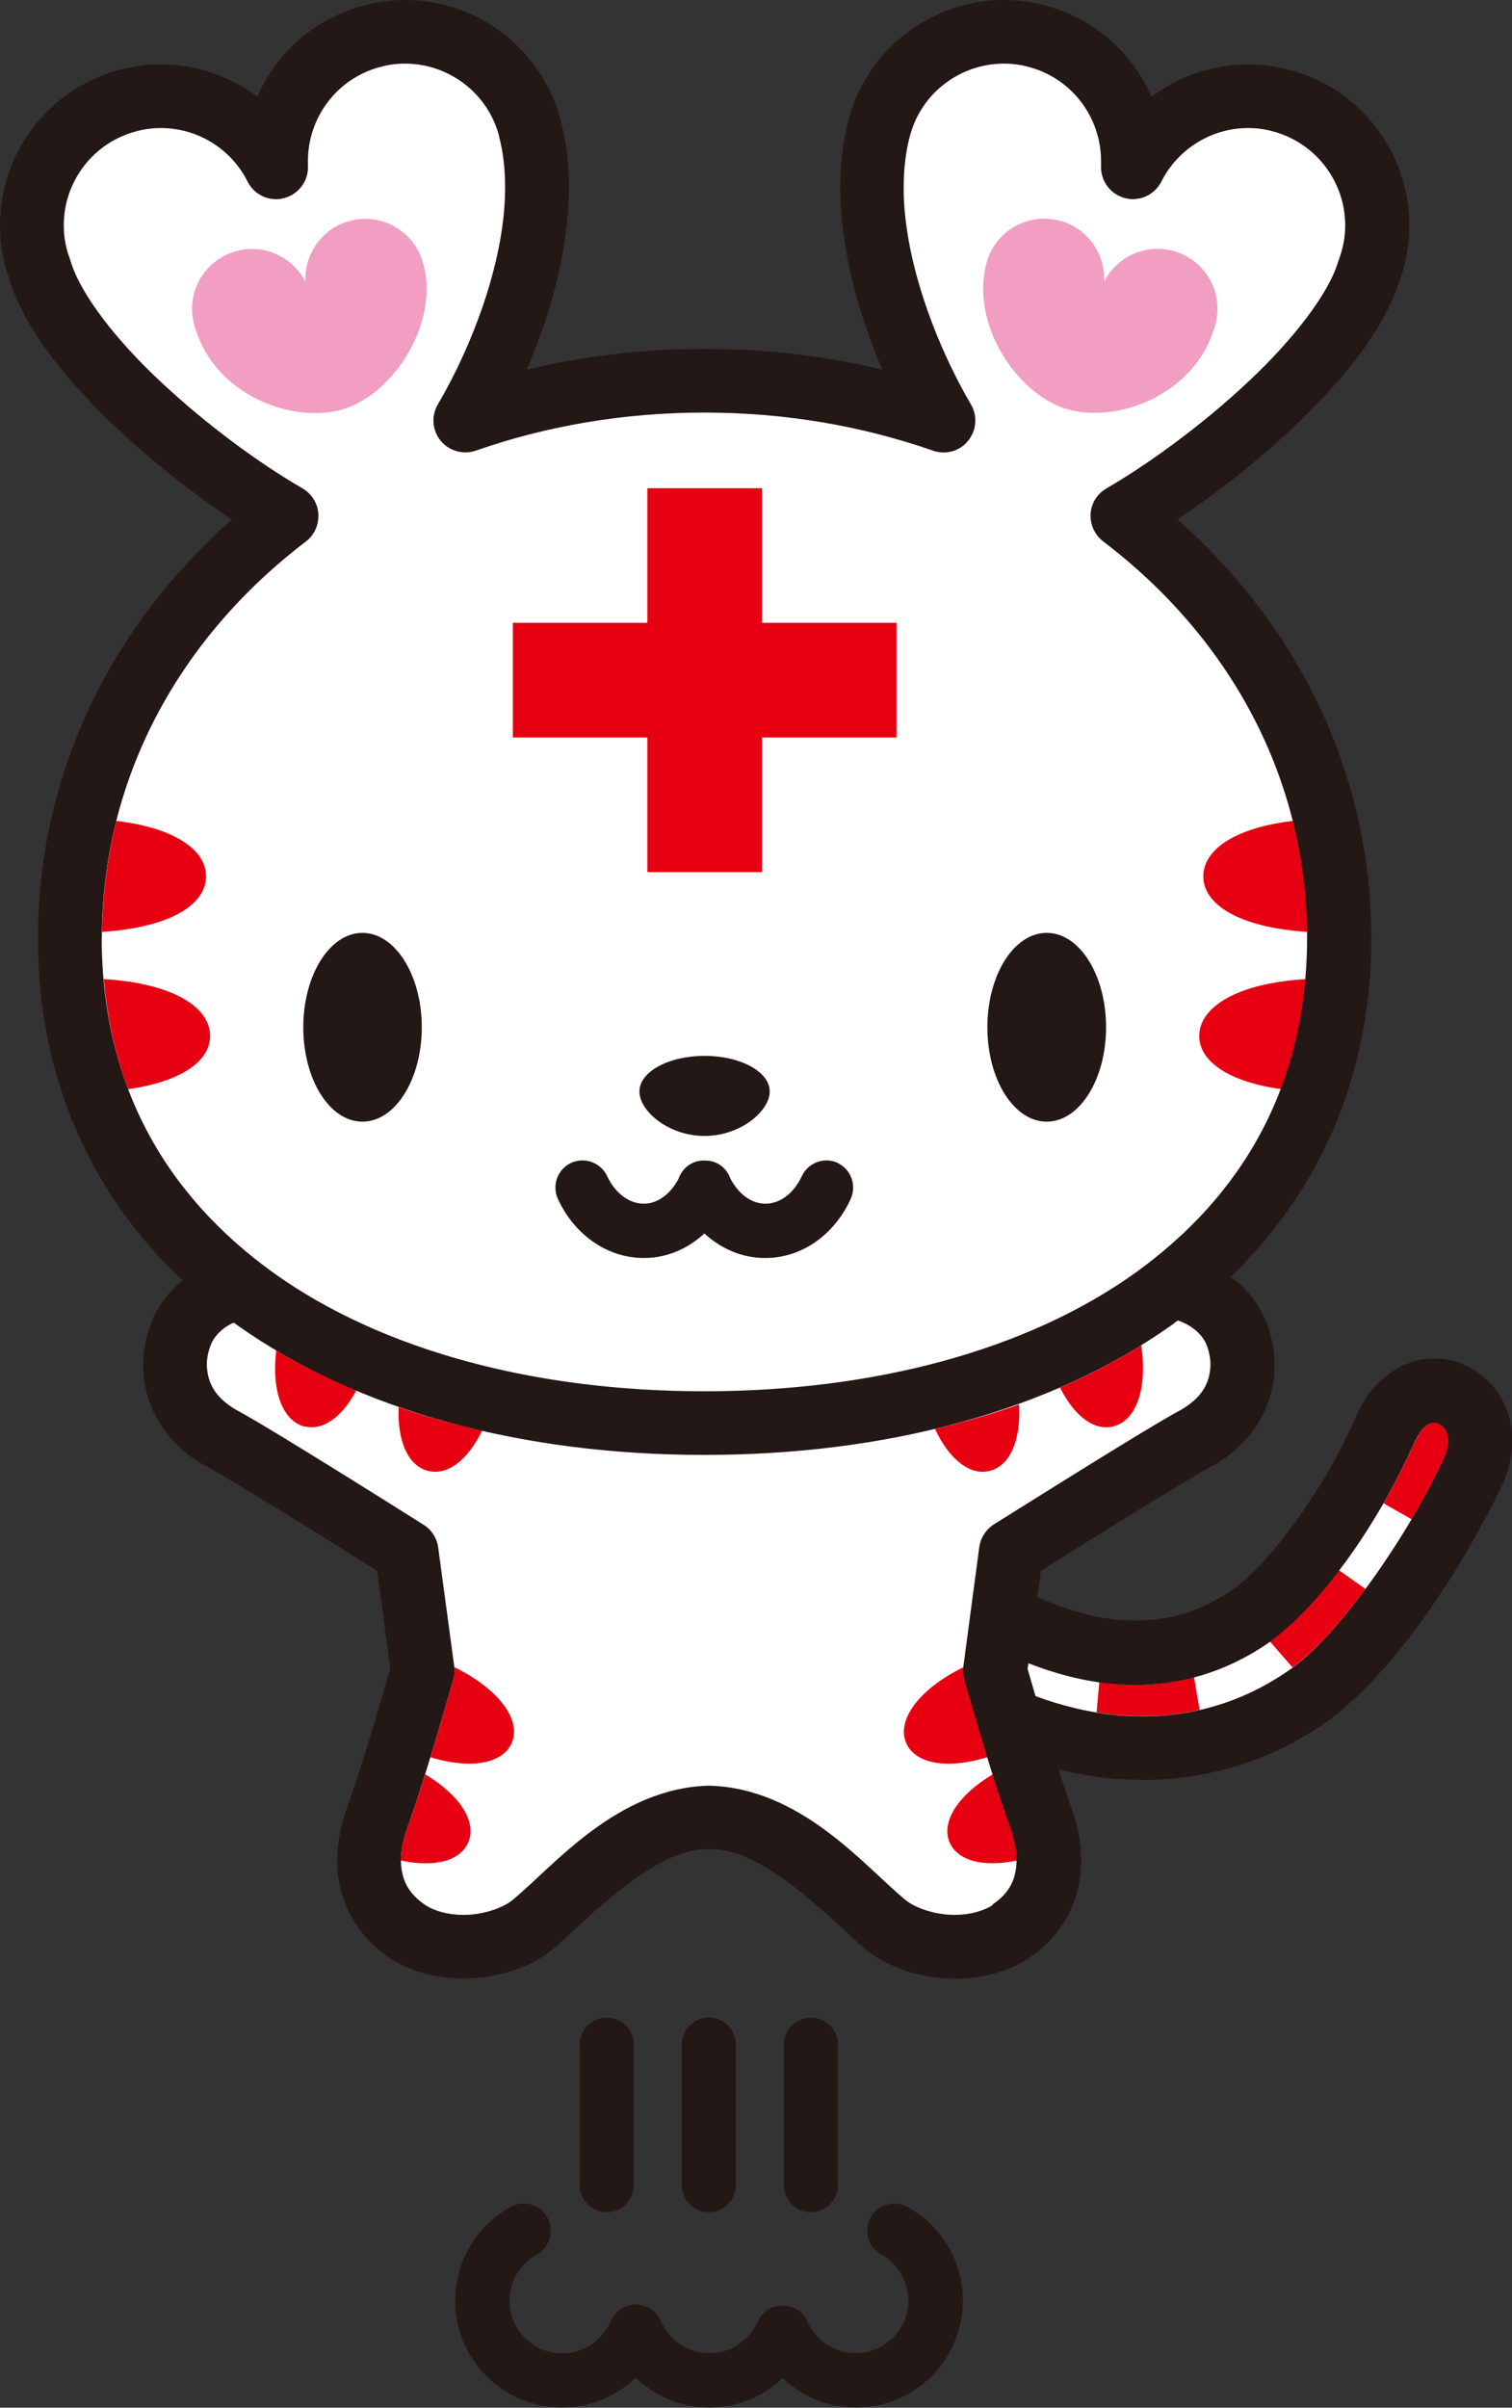 <?xml version="1.0" encoding="UTF-8"?><svg id="_レイヤー_2" xmlns="http://www.w3.org/2000/svg" viewBox="0 0 78.22 124.48"><rect x="0" y="0" width="78.22" height="124.48" fill="#333333" stroke="none"/><defs><style>.cls-1{fill:#f19ec2;}.cls-2{fill:#e60012;}.cls-3{fill:#fff;}.cls-4{fill:#231815;}</style></defs><g id="_レイヤー_2-2"><path class="cls-3" d="m71.66,73.91c-1.7,3.92-4.71,8.11-7.05,9.71-2.35,1.59-4.6,1.96-6.79,1.79-1.54-.12-3.03-.56-6.03-1.3l.52-3.87s7.85-4.95,9.52-5.83c2.28-1.21,2.91-3.44,2.16-5.4-.52-1.36-1.87-2.3-3.42-2.49,5.41-4.21,8.71-10.24,8.71-18,0-8.88-4.34-16.61-11.21-21.83,4.69-2.72,11.37-8.3,12.74-12.66.08-.22.15-.44.21-.67.94-3.57-1.19-7.22-4.76-8.16-3.11-.82-6.27.69-7.66,3.45.15-3.09-1.86-5.96-4.97-6.78-3.57-.94-7.22,1.19-8.16,4.76,0,.01,0,.02,0,.03,0,0,0,0,0,0-1.19,4.53.73,10.59,3.34,15.09-3.82-1.33-7.99-2.06-12.37-2.06s-8.55.73-12.37,2.06c2.61-4.5,4.53-10.55,3.34-15.09h0s0-.02,0-.03c-.94-3.57-4.59-5.7-8.16-4.76-3.11.82-5.12,3.69-4.97,6.78-1.39-2.76-4.56-4.27-7.66-3.45C3.06,6.14.93,9.79,1.87,13.36c.06.23.13.45.21.67,1.37,4.36,8.05,9.95,12.74,12.66-6.87,5.21-11.21,12.94-11.21,21.83,0,7.8,3.34,13.85,8.8,18.06-1.39.28-2.59,1.17-3.06,2.42-.75,1.96-.11,4.19,2.16,5.4,1.66.88,9.52,5.83,9.52,5.83l.83,6.15s-1.34,4.78-2.34,7.57c-1.11,3.08.13,5,1.58,5.93,1.98,1.27,5.04.87,6.58-.48,2.17-1.91,5.35-5.42,8.99-5.43,3.64,0,6.82,3.52,8.99,5.43,1.54,1.35,4.6,1.76,6.58.48,1.45-.93,2.7-2.84,1.58-5.93-.48-1.32-1.02-3.08-1.47-4.57,2.88.57,4.14.83,5.49.95.02,0,.04,0,.06,0,2.98.25,6.41-.36,9.63-2.56,3.24-2.21,6.88-7.88,8.64-11.64,1.76-3.76-2.81-6.14-4.52-2.22Z"/></g><g id="_レイヤー_4"><g><g><path class="cls-2" d="m23.5,86.19c.02.21,0,.43-.05.63,0,.01-.53,1.91-1.18,4.03,2.14.65,3.74.31,4.2-.73.51-1.15-.58-2.75-2.97-3.93Z"/><path class="cls-2" d="m22,91.73c-.31.98-.63,1.96-.93,2.78-.24.68-.33,1.23-.33,1.68,1.78.38,3.08,0,3.48-.93.45-1.03-.36-2.41-2.23-3.53Z"/></g><path class="cls-2" d="m61.77,86.71c-1.02.27-2.02.39-3,.39-.36,0-.72-.01-1.07-.04-.28-.02-.55-.06-.83-.1l-.14,1.57c.41.07.83.13,1.27.16,0,0,.01,0,.04,0,.37.03.74.04,1.12.04.94,0,1.91-.1,2.9-.33l-.29-1.7Z"/><path class="cls-2" d="m24.94,73.97c-1.48-.34-2.93-.74-4.32-1.22-.07,1.85.54,3.06,1.54,3.3.97.23,2.01-.51,2.78-2.08Z"/><path class="cls-2" d="m15.77,73.75c.92.22,1.91-.45,2.66-1.86-1.45-.61-2.84-1.3-4.14-2.07-.26,2.2.38,3.67,1.48,3.94Z"/><g><path class="cls-2" d="m49.9,86.82c-.06-.2-.07-.42-.05-.63-2.39,1.18-3.47,2.78-2.97,3.93.46,1.05,2.06,1.38,4.2.73-.65-2.12-1.18-4.02-1.18-4.03Z"/><path class="cls-2" d="m52.28,94.51c-.3-.83-.62-1.81-.92-2.78-1.86,1.12-2.68,2.5-2.23,3.53.41.93,1.7,1.3,3.48.93,0-.45-.09-1-.33-1.68Z"/></g><path class="cls-2" d="m51.19,76.05c1.02-.25,1.64-1.52,1.53-3.44-1.39.5-2.86.91-4.35,1.27.77,1.63,1.84,2.41,2.82,2.17Z"/><path class="cls-2" d="m57.58,73.75c1.15-.28,1.8-1.85,1.46-4.2-1.32.82-2.72,1.55-4.2,2.19.76,1.52,1.79,2.24,2.74,2.01Z"/><g><path class="cls-2" d="m65.69,84.86l1.18,1.35c1.17-.86,2.51-2.35,3.77-4.06l-1.37-.97c-1.15,1.51-2.38,2.81-3.58,3.68Z"/><path class="cls-2" d="m71.57,77.72l1.46.83c.66-1.11,1.23-2.19,1.66-3.12.19-.4.24-.71.24-.95-.02-.71-.42-.92-.72-.93-.2.02-.57.04-1.03,1.02-.47,1.06-1.01,2.12-1.61,3.16Z"/><path class="cls-3" d="m61.05,65.95c-1.41.36-8.4,2.44-13.17,3.87"/></g><g><g><path class="cls-4" d="m21.82,53.11c0,2.69-1.37,4.88-3.07,4.88s-3.06-2.18-3.06-4.88,1.37-4.88,3.06-4.88,3.07,2.18,3.07,4.88Z"/><path class="cls-4" d="m57.22,53.11c0,2.69-1.37,4.88-3.07,4.88s-3.07-2.18-3.07-4.88,1.37-4.88,3.07-4.88,3.07,2.18,3.07,4.88Z"/></g><g><path class="cls-2" d="m66.89,42.44c-3.04.36-4.64,1.51-4.64,2.87,0,1.46,1.86,2.64,5.38,2.87-.03-1.98-.28-3.9-.74-5.74Z"/><path class="cls-2" d="m10.66,45.31c0-1.36-1.61-2.51-4.64-2.87-.46,1.84-.71,3.76-.74,5.74,3.52-.23,5.38-1.41,5.38-2.87Z"/><path class="cls-2" d="m5.37,50.62c.18,2.05.6,3.95,1.26,5.69,2.77-.39,4.24-1.46,4.24-2.75,0-1.48-1.9-2.72-5.5-2.94Z"/><path class="cls-2" d="m62.04,53.56c0,1.29,1.47,2.36,4.24,2.75.66-1.75,1.08-3.64,1.26-5.69-3.59.22-5.5,1.47-5.5,2.94Z"/></g><path class="cls-4" d="m43.34,60.12c-.7-.32-1.54-.01-1.86.69-.44.94-1.18,1.43-1.89,1.42-.67,0-1.35-.44-1.8-1.29-.12-.35-.38-.66-.74-.82-.12-.06-.25-.09-.38-.11-.02,0-.04,0-.06,0-.05,0-.11-.01-.16-.01-.07,0-.14,0-.22.01h0c-.13.02-.27.05-.39.11-.37.17-.62.48-.74.83-.45.84-1.13,1.29-1.8,1.28-.71,0-1.44-.48-1.89-1.42-.32-.7-1.16-1.01-1.86-.69-.7.32-1.01,1.16-.69,1.86.78,1.72,2.42,3.05,4.44,3.06,1.23,0,2.31-.5,3.14-1.27.84.77,1.92,1.27,3.14,1.27,2.02,0,3.65-1.33,4.43-3.06.32-.7.01-1.54-.69-1.86Z"/><path class="cls-4" d="m39.82,56.43c0,1.01-1.51,2.3-3.37,2.3s-3.37-1.28-3.37-2.3,1.51-1.84,3.37-1.84,3.37.82,3.37,1.84Z"/><polygon class="cls-2" points="46.38 32.2 39.42 32.2 39.42 25.24 33.49 25.24 33.49 32.2 26.53 32.2 26.53 38.13 33.49 38.13 33.49 45.09 39.42 45.09 39.42 38.13 46.38 38.13 46.38 32.2"/><g><path class="cls-1" d="m21.89,13.63s0,0,0-.01c-.44-1.66-2.14-2.64-3.79-2.2-1.44.38-2.37,1.72-2.3,3.15-.65-1.28-2.12-1.98-3.56-1.59-1.66.44-2.64,2.14-2.2,3.79.03.11.06.21.1.31,1.02,3.21,4.69,4.75,7.34,4.15,2.65-.59,5.29-4.33,4.42-7.6h0Z"/><path class="cls-1" d="m60.68,12.97c-1.44-.38-2.91.31-3.56,1.59.07-1.43-.86-2.77-2.3-3.15-1.66-.44-3.35.55-3.79,2.2,0,0,0,0,0,.01h0c-.87,3.27,1.77,7.01,4.42,7.6,2.65.59,6.32-.94,7.33-4.15.04-.1.07-.2.1-.31.44-1.65-.54-3.35-2.2-3.79Z"/></g></g><path class="cls-4" d="m74.21,70.24c-1.67-.02-3.29,1.15-4.06,3-1.56,3.66-4.6,7.79-6.47,9-1.74,1.17-3.29,1.53-4.91,1.54-.27,0-.55,0-.82-.03-1.49-.11-3-.6-4.28-1.18l.18-1.36c.75-.47,2.07-1.3,3.47-2.17,2.15-1.33,4.57-2.81,5.28-3.19,2.16-1.12,3.36-3.2,3.34-5.27,0-.74-.14-1.48-.41-2.17-.39-1-1.05-1.81-1.86-2.4,4.53-4.37,7.28-10.31,7.27-17.5,0-8.61-3.86-16.22-10.03-21.65,1.96-1.31,4.04-2.93,5.92-4.69,2.5-2.37,4.65-4.9,5.54-7.57.1-.27.19-.54.27-.83.18-.7.27-1.42.27-2.12,0-3.69-2.47-7.06-6.21-8.04h0c-.71-.19-1.42-.28-2.13-.28-1.83,0-3.58.61-5,1.67-.98-2.25-2.95-4.05-5.51-4.72-.71-.19-1.42-.28-2.12-.28-3.69,0-7.06,2.47-8.05,6.21v.02s0,0,0,.01c-.29,1.11-.42,2.26-.42,3.43.01,3.15.89,6.44,2.18,9.44-2.93-.7-6.01-1.07-9.2-1.07s-6.27.37-9.2,1.07c1.29-2.99,2.17-6.29,2.18-9.44,0-1.16-.12-2.29-.41-3.39v-.03c-1-3.78-4.37-6.25-8.07-6.25-.7,0-1.42.09-2.13.28-2.56.68-4.53,2.47-5.51,4.72-1.42-1.07-3.16-1.67-4.99-1.67-.7,0-1.42.09-2.13.28C2.47,4.59,0,7.95,0,11.65,0,12.35.09,13.07.28,13.78c.07.27.16.54.25.8.89,2.67,3.04,5.21,5.55,7.59,1.88,1.76,3.96,3.39,5.92,4.69-6.17,5.43-10.04,13.04-10.03,21.65-.02,7.3,2.82,13.31,7.47,17.69-.7.57-1.27,1.31-1.62,2.21-.27.69-.41,1.43-.41,2.17-.02,2.07,1.18,4.15,3.34,5.27.72.38,3.14,1.86,5.29,3.19,1.4.87,2.72,1.7,3.47,2.17l.68,5.05c-.32,1.12-1.39,4.86-2.21,7.12-.36.98-.53,1.92-.53,2.8-.02,2.42,1.35,4.19,2.77,5.08,1.16.74,2.48,1.03,3.75,1.03,1.78-.01,3.51-.54,4.81-1.66,2.25-2.08,5.36-5.13,7.91-5.02,2.54-.11,5.65,2.94,7.9,5.02,1.31,1.13,3.04,1.65,4.82,1.67,1.27,0,2.59-.29,3.75-1.03,1.42-.88,2.79-2.66,2.77-5.08,0-.88-.17-1.82-.53-2.8-.2-.56-.42-1.22-.64-1.91.93.23,1.93.4,2.97.49.03,0,.06,0,.08,0,.44.03.9.05,1.37.05h.01c2.96,0,6.24-.8,9.3-2.9,3.74-2.62,7.3-8.33,9.2-12.3.37-.79.55-1.58.55-2.35,0-2.37-1.83-4.23-4.02-4.23ZM5.27,48.51c0-8.33,4.05-15.56,10.55-20.51.44-.33.68-.87.65-1.42-.03-.55-.34-1.05-.82-1.33-2.22-1.28-4.99-3.31-7.31-5.49-2.33-2.16-4.19-4.58-4.68-6.24l-.03-.09c-.06-.16-.11-.33-.16-.49-.12-.44-.17-.87-.17-1.3,0-2.22,1.49-4.26,3.75-4.85.43-.12.86-.17,1.28-.17,1.88,0,3.63,1.07,4.48,2.77.35.7,1.15,1.06,1.9.85.75-.2,1.27-.91,1.22-1.69,0-.07,0-.14,0-.23,0-2.23,1.49-4.27,3.75-4.86.43-.12.86-.17,1.28-.17,2.22,0,4.27,1.49,4.86,3.75,0,.01,0,.02,0,.03.21.79.31,1.66.31,2.59.02,3.54-1.52,7.9-3.48,11.25-.35.6-.29,1.34.15,1.88.44.53,1.16.73,1.81.51,3.64-1.27,7.63-1.97,11.83-1.97s8.18.7,11.83,1.97c.65.23,1.38.03,1.81-.51.44-.54.5-1.28.15-1.88-1.96-3.36-3.5-7.71-3.48-11.25,0-.9.1-1.75.29-2.51.02-.06.03-.12.05-.18.61-2.22,2.64-3.68,4.84-3.68.42,0,.85.05,1.28.17,2.26.59,3.75,2.63,3.75,4.86,0,.08,0,.16,0,.25-.03.78.48,1.47,1.23,1.67.75.2,1.54-.16,1.89-.85.85-1.69,2.6-2.77,4.48-2.77.42,0,.85.05,1.28.17h0c2.25.59,3.75,2.63,3.75,4.85,0,.43-.05.86-.17,1.29-.04.17-.1.34-.16.5l-.03.09c-.49,1.66-2.35,4.07-4.68,6.24-2.32,2.18-5.1,4.21-7.31,5.49-.48.28-.79.77-.82,1.32-.03.55.21,1.08.65,1.42,6.51,4.95,10.55,12.18,10.55,20.51-.02,7.67-3.36,13.34-8.92,17.33-5.57,3.97-13.46,6.1-22.26,6.1-8.81,0-16.69-2.13-22.26-6.1-5.56-3.99-8.9-9.66-8.92-17.33Zm46.09,49.98c-.5.32-1.21.51-1.96.51-1.06.01-2.15-.39-2.64-.84-2.09-1.74-5.35-5.72-10.08-5.84-4.73.12-7.99,4.1-10.08,5.84-.48.45-1.58.85-2.64.84-.76,0-1.47-.19-1.96-.51-.71-.49-1.24-1.11-1.26-2.3,0-.45.09-1,.33-1.68,1.04-2.89,2.37-7.66,2.38-7.69.06-.21.08-.44.05-.66l-.83-6.15c-.07-.49-.34-.92-.76-1.18-.03-.02-7.79-4.92-9.62-5.9-1.2-.67-1.56-1.47-1.59-2.36,0-.32.06-.66.19-1,.17-.47.6-.92,1.2-1.19.06.04.12.09.18.13,6.32,4.48,14.85,6.71,24.17,6.71,9.33,0,17.86-2.23,24.17-6.71.11-.08.21-.16.32-.24.74.24,1.3.75,1.5,1.29.13.34.19.68.19,1-.02.89-.39,1.69-1.58,2.36-1.82.97-9.59,5.88-9.62,5.89-.41.26-.69.69-.76,1.18l-.82,6.15c-.03.22-.01.45.04.66,0,.02,1.34,4.79,2.38,7.69.25.68.33,1.23.33,1.68-.01,1.19-.55,1.82-1.25,2.3Zm23.32-23.06c-1.62,3.55-5.35,9.18-8.08,10.98-2.48,1.7-5.07,2.32-7.45,2.33-.38,0-.75-.02-1.12-.04-.03,0-.04,0-.04,0-1.61-.14-3.1-.52-4.42-1.01-.18-.61-.32-1.11-.41-1.41l.04-.29c1.33.52,2.85.95,4.49,1.08.35.03.71.04,1.07.04,2.16,0,4.5-.57,6.77-2.11,2.82-1.98,5.78-6.24,7.64-10.42.46-.98.83-1,1.03-1.02.29.01.7.23.72.93,0,.24-.06.55-.24.95Z"/><path class="cls-4" d="m46.94,114.1c-.68-.37-1.53-.13-1.91.55-.37.68-.12,1.53.55,1.9.84.47,1.41,1.35,1.41,2.39,0,1.5-1.22,2.72-2.72,2.72-1.11,0-2.07-.67-2.49-1.62-.23-.52-.74-.83-1.27-.83,0,0-.01,0-.02,0-.03,0-.05,0-.08,0-.52.02-1,.32-1.22.83-.43.96-1.38,1.62-2.49,1.62-1.13,0-2.1-.69-2.51-1.66-.3-.71-1.13-1.05-1.84-.74-.25.1-.44.27-.59.48-.07.09-.14.19-.19.31-.43.96-1.38,1.63-2.49,1.62-1.51,0-2.72-1.22-2.72-2.72,0-1.03.57-1.92,1.41-2.39.68-.37.92-1.23.55-1.91-.37-.68-1.23-.93-1.91-.55-1.7.94-2.86,2.75-2.86,4.84,0,3.05,2.47,5.53,5.53,5.53,1.48,0,2.82-.59,3.81-1.54.99.95,2.33,1.54,3.81,1.54,1.47,0,2.8-.58,3.79-1.52.99.94,2.32,1.51,3.79,1.52,3.05,0,5.53-2.47,5.53-5.53,0-2.09-1.16-3.91-2.86-4.84Z"/><g><path class="cls-4" d="m29.99,112.97v-7.26c0-.77.63-1.4,1.4-1.4h0c.77,0,1.4.63,1.4,1.4h0v7.26c0,.77-.63,1.4-1.4,1.4h0c-.77,0-1.4-.63-1.4-1.4h0Z"/><path class="cls-4" d="m35.27,112.97v-7.26c0-.77.63-1.4,1.4-1.4h0c.77,0,1.4.63,1.4,1.4h0v7.26c0,.77-.63,1.4-1.4,1.4h0c-.77,0-1.4-.63-1.4-1.4h0Z"/><path class="cls-4" d="m40.55,112.97v-7.26c0-.77.63-1.4,1.4-1.4h0c.77,0,1.4.63,1.4,1.4h0v7.26c0,.77-.63,1.4-1.4,1.4h0c-.77,0-1.4-.63-1.4-1.4h0Z"/></g></g></g></svg>